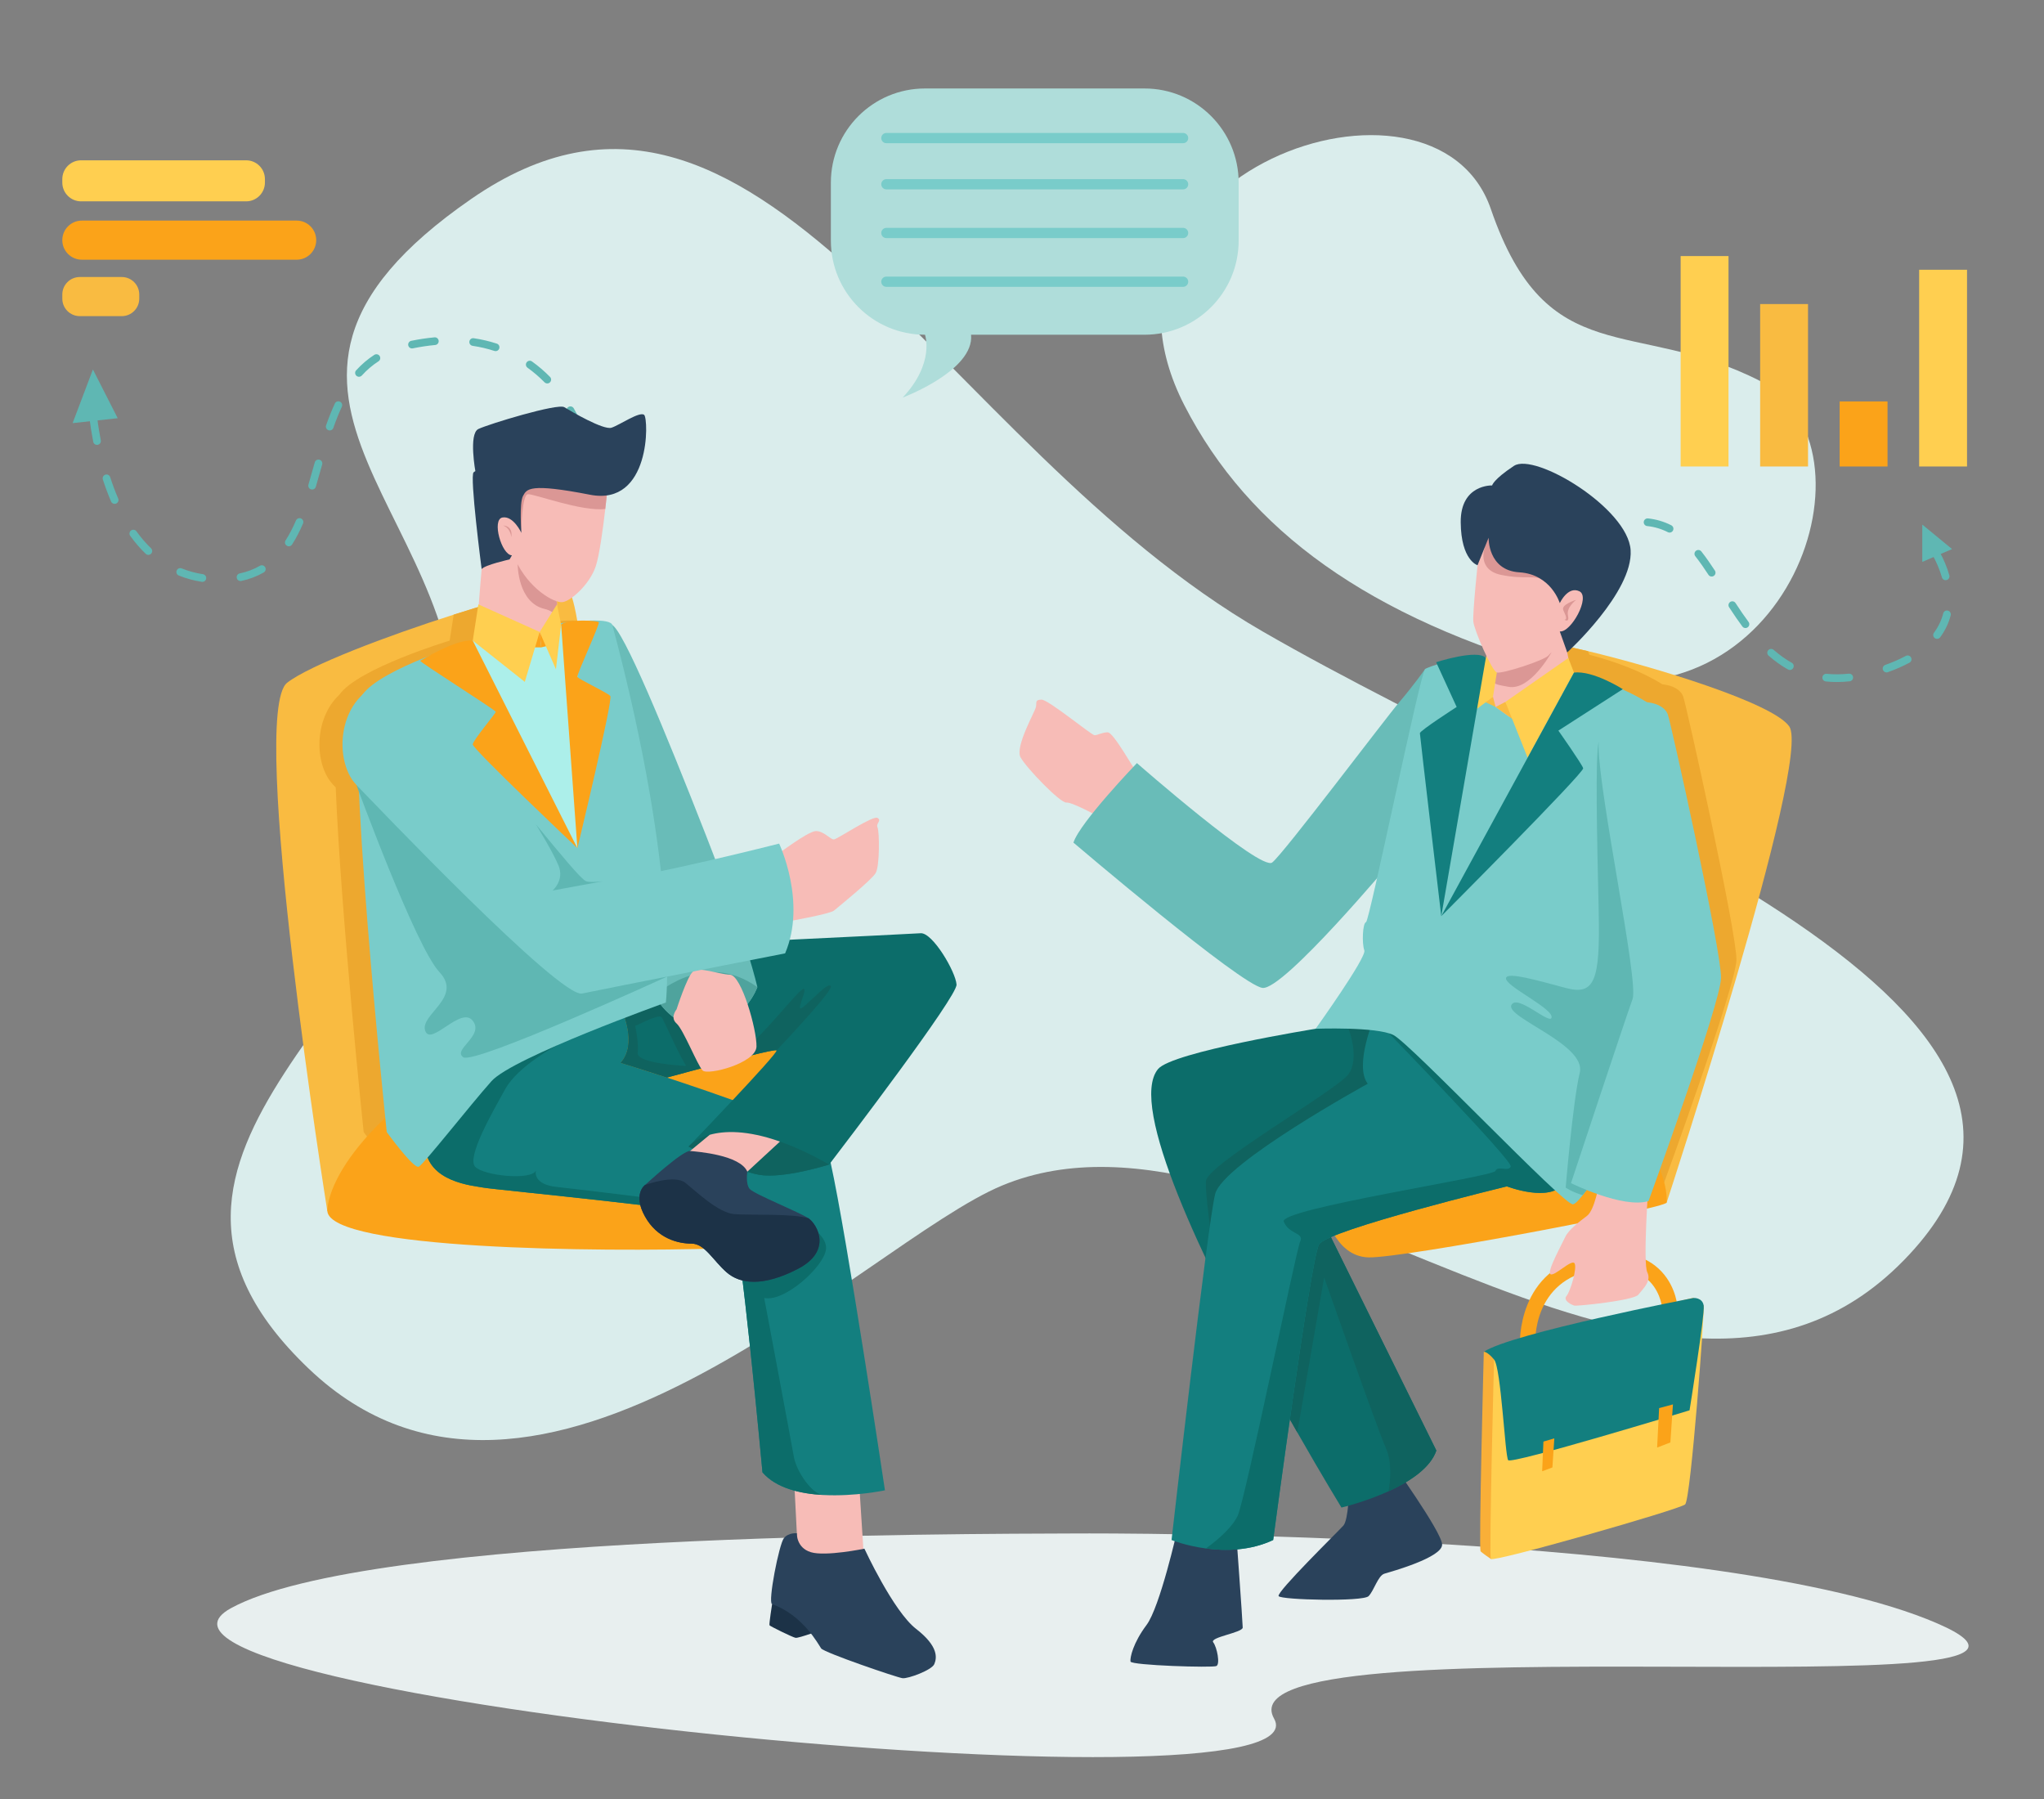 <?xml version="1.0" encoding="UTF-8" standalone="no"?> <svg xmlns="http://www.w3.org/2000/svg" xmlns:xlink="http://www.w3.org/1999/xlink" id="Layer_1" x="0px" y="0px" width="1176.118" height="1035.104" viewBox="0 0 1176.118 1035.104" xml:space="preserve"><rect x="0" y="0" width="1176.118" height="1035.104" fill="#808080" stroke="none"/> <g> <defs> <rect id="SVGID_1_" x="-937.796" y="-301.771" width="2340" height="1560"></rect> </defs> <clipPath id="SVGID_2_"> <use xlink:href="#SVGID_1_" overflow="visible"></use> </clipPath> <g clip-path="url(#SVGID_2_)"> <defs> <rect id="SVGID_3_" x="-937.796" y="-301.771" width="2340" height="1560"></rect> </defs> <clipPath id="SVGID_4_"> <use xlink:href="#SVGID_3_" overflow="visible"></use> </clipPath> </g> <g clip-path="url(#SVGID_2_)"> <defs> <rect id="SVGID_5_" x="-937.796" y="-301.771" width="2340" height="1560"></rect> </defs> <clipPath id="SVGID_6_"> <use xlink:href="#SVGID_5_" overflow="visible"></use> </clipPath> <path clip-path="url(#SVGID_6_)" fill="#E8EFEF" d="M619.899,882.211c-68.602,0.307-408.308-0.229-487.052,43.017 c-90.676,49.796,633.687,122.793,600.256,63.503c-33.433-59.291,503.92-2.038,381.407-54.862 C991.997,881.044,636.829,882.136,619.899,882.211"></path> <path clip-path="url(#SVGID_6_)" fill="#DAEDEC" d="M576.666,682.027c-78.885,32.721-267.802,230.706-399.142,105.269 c-131.34-125.437,66.408-211.03,84.117-350.486s-154.857-208.816,9.64-322.447S539.078,255.048,726.496,363.27 c187.419,108.22,509.128,218.434,368.934,361.813C955.235,868.462,730.834,618.079,576.666,682.027"></path> <path clip-path="url(#SVGID_6_)" fill="#DAEDEC" d="M681.486,233.159c37.13,72.311,106.007,122.086,218.245,153.804 c129.542,36.609,185.368-130.814,113.058-167.765c-72.312-36.952-122.487-4.486-154.952-98.933 C825.371,25.819,613.014,99.806,681.486,233.159"></path> <path clip-path="url(#SVGID_6_)" fill="#FFCF50" d="M46.667,92.226h94.955c5.972,0,10.814,4.842,10.814,10.814v1.983 c0,5.973-4.842,10.814-10.814,10.814H46.667c-5.972,0-10.814-4.842-10.814-10.814v-1.983 C35.854,97.068,40.695,92.226,46.667,92.226"></path> <path clip-path="url(#SVGID_6_)" fill="#5FB7B3" d="M116.155,334.729c-4.638-0.711-9.101-1.931-13.316-3.641 c-1.143-0.464-1.647-1.808-1.138-2.932l0.012-0.026c0.493-1.091,1.756-1.562,2.866-1.114c3.852,1.555,7.932,2.67,12.177,3.327 c1.184,0.183,2.026,1.241,1.887,2.431l-0.004,0.028C118.497,334.025,117.374,334.917,116.155,334.729 M136.222,332.439 l-0.004-0.02c-0.194-1.147,0.535-2.267,1.673-2.51c4.294-0.918,8.154-2.379,11.703-4.429c1-0.578,2.28-0.249,2.91,0.719 l0.011,0.016c0.698,1.072,0.334,2.5-0.775,3.136c-3.887,2.226-8.189,3.857-12.84,4.868 C137.657,334.49,136.434,333.693,136.222,332.439 M83.861,318.635c-3.179-3.051-6.181-6.533-8.959-10.39 c-0.719-0.997-0.454-2.401,0.563-3.094l0.018-0.012c0.993-0.678,2.333-0.42,3.037,0.556c2.601,3.605,5.402,6.855,8.359,9.7 c0.864,0.832,0.94,2.185,0.139,3.079l-0.015,0.016C86.179,319.408,84.75,319.489,83.861,318.635 M164.939,313.893l-0.019-0.013 c-0.963-0.67-1.245-1.984-0.609-2.971c2.13-3.311,4.105-7.088,5.987-11.451c0.478-1.108,1.744-1.645,2.862-1.188l0.021,0.008 c1.134,0.464,1.682,1.774,1.197,2.899c-1.975,4.581-4.057,8.566-6.313,12.08C167.384,314.315,165.972,314.611,164.939,313.893 M63.938,288.563c-1.722-3.994-3.316-8.249-4.756-12.698c-0.377-1.165,0.284-2.419,1.454-2.78l0.022-0.006 c1.154-0.356,2.37,0.291,2.743,1.44c1.392,4.302,2.93,8.412,4.591,12.265c0.478,1.108-0.006,2.387-1.105,2.884l-0.021,0.01 C65.749,290.184,64.423,289.688,63.938,288.563 M178.972,281.532l-0.02-0.006c-1.161-0.349-1.818-1.565-1.476-2.728 c1.025-3.479,2.026-7.043,2.999-10.509l0.644-2.288c0.329-1.172,1.548-1.854,2.72-1.522l0.021,0.006 c1.169,0.331,1.85,1.546,1.521,2.716l-0.644,2.284c-0.977,3.482-1.983,7.062-3.016,10.57 C181.377,281.226,180.141,281.884,178.972,281.532 M53.652,254.167c-0.847-4.356-1.57-8.821-2.161-13.326 c-0.159-1.213,0.712-2.323,1.926-2.47l0.024-0.003c1.2-0.145,2.284,0.707,2.441,1.906c0.578,4.409,1.286,8.779,2.113,13.039 c0.231,1.187-0.528,2.333-1.712,2.576l-0.022,0.005C55.063,256.14,53.885,255.368,53.652,254.167 M331.892,248.844 c-0.885-2.35-2.675-6.641-5.604-11.735c-0.595-1.033-0.256-2.358,0.763-2.977l0.021-0.012c1.059-0.644,2.444-0.281,3.063,0.794 c3.084,5.359,4.958,9.839,5.905,12.366c0.448,1.191-0.207,2.503-1.425,2.873l-0.025,0.009 C333.479,250.499,332.3,249.928,331.892,248.844 M189.029,247.521l-0.022-0.007c-1.156-0.392-1.78-1.657-1.375-2.809 c1.638-4.666,3.3-8.804,5.039-12.547c0.523-1.125,1.861-1.607,2.976-1.059l0.02,0.01c1.069,0.525,1.534,1.806,1.032,2.886 c-1.68,3.613-3.29,7.623-4.882,12.156C191.417,247.293,190.176,247.911,189.029,247.521 M313.31,219.927 c-3.053-3.099-6.323-5.901-9.761-8.363c-0.977-0.699-1.241-2.032-0.572-3.03l0.012-0.019c0.687-1.022,2.088-1.301,3.089-0.585 c3.676,2.627,7.169,5.618,10.424,8.927c0.862,0.877,0.811,2.305-0.09,3.143l-0.017,0.016 C315.515,220.834,314.153,220.784,313.31,219.927 M205.154,216.246l-0.016-0.013c-0.944-0.794-1.071-2.225-0.241-3.138 c3.166-3.486,6.67-6.477,10.456-8.928c1.07-0.692,2.496-0.384,3.137,0.718c0.59,1.011,0.308,2.328-0.677,2.962 c-3.494,2.246-6.655,4.938-9.585,8.162C207.422,216.896,206.072,217.018,205.154,216.246 M284.458,201.891 c-4-1.31-8.187-2.291-12.495-2.928c-1.189-0.175-2.034-1.246-1.893-2.44l0.004-0.022c0.146-1.221,1.269-2.104,2.484-1.925 c4.596,0.676,9.064,1.724,13.335,3.127c1.169,0.383,1.773,1.678,1.354,2.836l-0.008,0.021 C286.833,201.689,285.6,202.265,284.458,201.891 M234.923,198.748l-0.005-0.022c-0.267-1.197,0.497-2.395,1.697-2.642 c4.567-0.937,9.065-1.609,13.423-2.006c1.223-0.112,2.291,0.821,2.377,2.046l0.002,0.022c0.084,1.202-0.81,2.233-2.009,2.343 c-4.177,0.382-8.492,1.028-12.882,1.928C236.346,200.66,235.185,199.926,234.923,198.748"></path> <polygon clip-path="url(#SVGID_6_)" fill="#5FB7B3" points="41.781,243.427 67.729,240.598 53.464,212.561 "></polygon> <path clip-path="url(#SVGID_6_)" fill="#FBA319" d="M47.106,126.906h123.592c6.215,0,11.253,5.038,11.253,11.252v0.001 c0,6.214-5.038,11.252-11.253,11.252H47.106c-6.215,0-11.252-5.038-11.252-11.252v-0.001 C35.854,131.944,40.891,126.906,47.106,126.906"></path> <path clip-path="url(#SVGID_6_)" fill="#F9BB41" d="M45.91,159.372h24.158c5.554,0,10.057,4.503,10.057,10.057v2.391 c0,5.554-4.503,10.057-10.057,10.057H45.91c-5.554,0-10.057-4.503-10.057-10.057v-2.391 C35.853,163.875,40.356,159.372,45.91,159.372"></path> <path clip-path="url(#SVGID_6_)" fill="#AFDDDA" d="M658.572,50.906h-126.34c-29.907,0-54.15,24.244-54.15,54.15v33.37 c0,29.906,24.243,54.15,54.15,54.15c0,0,5.862,16.233-12.83,36.156c0,0,41.319-15.495,39.353-36.156h99.817 c29.907,0,54.149-24.244,54.149-54.15v-33.37C712.721,75.15,688.479,50.906,658.572,50.906"></path> <path clip-path="url(#SVGID_6_)" fill="#79CCCA" d="M680.749,82.388H510.028c-1.631,0-2.951-1.321-2.951-2.951 c0-1.631,1.32-2.952,2.951-2.952h170.721c1.63,0,2.951,1.321,2.951,2.952C683.7,81.067,682.378,82.388,680.749,82.388"></path> <path clip-path="url(#SVGID_6_)" fill="#79CCCA" d="M680.749,108.952H510.028c-1.631,0-2.951-1.322-2.951-2.952 c0-1.63,1.32-2.951,2.951-2.951h170.721c1.63,0,2.951,1.321,2.951,2.951C683.7,107.63,682.378,108.952,680.749,108.952"></path> <path clip-path="url(#SVGID_6_)" fill="#79CCCA" d="M680.749,136.99H510.028c-1.631,0-2.951-1.321-2.951-2.951 c0-1.631,1.32-2.952,2.951-2.952h170.721c1.63,0,2.951,1.321,2.951,2.952C683.7,135.669,682.378,136.99,680.749,136.99"></path> <path clip-path="url(#SVGID_6_)" fill="#79CCCA" d="M680.749,165.029H510.028c-1.631,0-2.951-1.321-2.951-2.952 c0-1.63,1.32-2.951,2.951-2.951h170.721c1.63,0,2.951,1.321,2.951,2.951C683.7,163.708,682.378,165.029,680.749,165.029"></path> <rect x="967.041" y="147.319" clip-path="url(#SVGID_6_)" fill="#FFCF50" width="27.547" height="121.056"></rect> <rect x="1012.789" y="174.924" clip-path="url(#SVGID_6_)" fill="#F9BB41" width="27.547" height="93.451"></rect> <rect x="1058.536" y="230.944" clip-path="url(#SVGID_6_)" fill="#FBA319" width="27.547" height="37.431"></rect> <rect x="1104.284" y="155.19" clip-path="url(#SVGID_6_)" fill="#FFCF50" width="27.547" height="113.185"></rect> <path clip-path="url(#SVGID_6_)" fill="#5FB7B3" d="M1056.93,392.371c-2.132,0-4.247-0.107-6.315-0.318 c-1.262-0.129-2.174-1.263-1.995-2.518v-0.006c0.171-1.19,1.257-2.002,2.453-1.88c4.057,0.413,8.313,0.387,12.715-0.077 c1.2-0.126,2.291,0.696,2.454,1.89l0.001,0.008c0.168,1.224-0.699,2.368-1.928,2.499 C1061.803,392.236,1059.329,392.371,1056.93,392.371 M1083.424,385.326l-0.002-0.003c-0.387-1.148,0.233-2.381,1.373-2.789 c4.319-1.547,8.272-3.28,11.798-5.172c1.063-0.571,2.382-0.221,2.985,0.823l0.002,0.004c0.621,1.069,0.255,2.456-0.834,3.041 c-3.743,2.014-7.929,3.851-12.491,5.483C1085.096,387.128,1083.816,386.494,1083.424,385.326 M1028.776,385.14 c-3.847-2.157-7.524-4.78-11.15-7.954c-0.929-0.813-0.982-2.245-0.144-3.151l0.003-0.003c0.82-0.887,2.19-0.935,3.1-0.14 c3.398,2.969,6.835,5.416,10.419,7.42c1.024,0.573,1.391,1.869,0.857,2.915l-0.002,0.004 C1031.283,385.362,1029.883,385.761,1028.776,385.14 M1113.174,367.031L1113.174,367.031c-0.887-0.736-1.076-2.044-0.392-2.972 c2.542-3.442,4.343-7.202,5.374-11.218c0.285-1.112,1.409-1.791,2.537-1.577h0.001c1.265,0.241,2.052,1.508,1.73,2.755 c-1.168,4.516-3.189,8.739-6.031,12.601C1115.633,367.655,1114.163,367.852,1113.174,367.031 M1002.557,360.426 c-2.374-3.2-4.808-6.729-7.625-11.056c-0.671-1.029-0.381-2.41,0.652-3.074l0.004-0.002c1.021-0.657,2.384-0.367,3.047,0.651 c2.771,4.254,5.157,7.716,7.479,10.846c0.72,0.97,0.525,2.335-0.435,3.068l-0.003,0.003 C1004.695,361.611,1003.292,361.417,1002.557,360.426 M1117.399,332.204c-1.396-4.891-3.355-9.074-4.857-11.877 c-0.562-1.049-0.19-2.345,0.838-2.945l0.008-0.004c1.075-0.628,2.464-0.252,3.053,0.844c1.754,3.261,3.755,7.637,5.206,12.729 c0.347,1.215-0.38,2.48-1.608,2.776l-0.004,0.001C1118.89,334.004,1117.722,333.335,1117.399,332.204 M983.047,330.691 c-2.188-3.345-4.809-7.198-7.581-10.721c-0.737-0.936-0.579-2.293,0.339-3.054l0.003-0.003c0.963-0.797,2.389-0.634,3.161,0.349 c2.863,3.64,5.547,7.584,7.779,11.001c0.672,1.028,0.376,2.399-0.656,3.065l-0.004,0.002 C985.068,331.988,983.711,331.707,983.047,330.691 M912.997,311.703l-0.006-0.008c-0.813-1-0.604-2.472,0.453-3.209 c2.305-1.61,6.562-4.302,12.086-6.556c1.168-0.477,2.506,0.103,2.937,1.289l0.002,0.005c0.401,1.11-0.14,2.347-1.232,2.793 c-5.151,2.102-9.163,4.647-11.272,6.116C915.017,312.792,913.723,312.598,912.997,311.703 M959.722,306.181 c-3.779-1.921-7.794-3.105-11.978-3.535c-1.146-0.117-1.987-1.135-1.937-2.286v-0.004c0.056-1.29,1.199-2.239,2.483-2.104 c4.662,0.489,9.137,1.808,13.351,3.938c1.151,0.582,1.6,1.997,0.95,3.112l-0.002,0.003 C962.01,306.302,960.75,306.704,959.722,306.181"></path> <polygon clip-path="url(#SVGID_6_)" fill="#5FB7B3" points="1106.083,323.264 1123.208,315.885 1106.083,301.784 "></polygon> <path clip-path="url(#SVGID_6_)" fill="#F9BB41" d="M346.746,598.83L188.34,696.789c0,0-45.747-286.292-23.11-304.001 c12.691-9.931,56.846-26.754,95.834-39.18c15.982-5.106,31.108-9.474,42.825-12.337c10.611-2.568,18.419-3.911,21.575-3.424 c2.465,0.369,4.678,7.526,6.686,19.244c8.589,50.44,13.016,185.411,14.24,228.399C346.627,593.932,346.746,598.83,346.746,598.83"></path> <path clip-path="url(#SVGID_6_)" fill="#EDA82F" d="M346.392,585.49c-27.006,10.359-68.695,27.359-76.886,36.524 c-12.293,13.768-38.856,47.71-41.808,49.186c-2.952,1.476-18.447-19.922-18.447-19.922s-13.031-124.139-16.086-198.294 c-0.561-0.561-1.018-1.048-1.372-1.417c-10.906-11.275-11.466-37.897,3.424-51.828c0.014-0.029,0.029-0.044,0.044-0.074 c10.817-15.244,63.484-31.108,63.484-31.108l2.318-14.949c15.982-5.106,31.108-9.474,42.825-12.337l3.321,5.179v8.279 l-0.148,0.472l-1.165,3.808c10.345-1.461,20.025-2.347,26.253-1.918C340.74,407.531,345.167,542.502,346.392,585.49"></path> <path clip-path="url(#SVGID_6_)" fill="#FBA319" d="M188.346,696.784c0,0-1.973-36.175,78.213-88.544 c80.187-52.368,209.063-52.143,219.393-30.99s-4.918,138.922-72.061,141C344.531,720.396,190.313,718.921,188.346,696.784"></path> <path clip-path="url(#SVGID_6_)" fill="#1C3247" d="M444.262,922.879c0,0-1.845,11.622-1.477,12.175 c0.37,0.554,13.098,6.825,14.942,7.194s16.049-4.98,16.049-4.98S449.427,920.85,444.262,922.879"></path> <polygon clip-path="url(#SVGID_6_)" fill="#F7BCB7" points="456.806,848.724 459.388,899.452 497.388,900.743 493.883,845.957 "></polygon> <path clip-path="url(#SVGID_6_)" fill="#137F7F" d="M509.195,857.394c0,0-17.267,3.675-35.433,2.7 c-13.37-0.723-27.214-3.955-35.034-13.03c0,0-12.927-140.623-17.34-145.359c-4.412-4.737-137.612-17.34-143.146-18.447 c-5.534-1.106-32.835-2.951-33.573-24.35c-0.473-13.621,34.856-44.537,67.19-63.663c7.318-4.323,14.477-8.043,21.044-10.832 c9.12-3.866,17.089-5.902,22.667-5.194c0.517,0.044,1.019,0.133,1.505,0.251c0,0,2.347,4.708,3.675,10.847 c0.133,0.561,0.251,1.137,0.354,1.727c1.121,6.404,0.915,13.976-4.029,19.392c0,0,11.187,3.423,26.667,8.5 c3.084,1.018,6.346,2.096,9.725,3.217c8.898,2.981,18.609,6.316,28.143,9.74c25.929,9.341,50.439,19.376,53.273,24.91 c0.738,1.447,1.786,5.327,3.055,11.068C487.398,711.664,509.195,857.394,509.195,857.394"></path> <path clip-path="url(#SVGID_6_)" fill="#0C6D6A" d="M439.717,746.714c0,0,15.613,83.01,17.089,91.495s10.699,21.708,16.971,21.87 l-0.015,0.015c-13.37-0.723-27.213-3.955-35.034-13.03c0,0-12.927-140.622-17.34-145.359 c-4.412-4.737-137.612-17.34-143.146-18.447c-5.534-1.105-32.836-2.951-33.573-24.35c-0.474-13.621,34.856-44.537,67.19-63.663 c3.025,1.698,5.932,3.733,8.662,6.154c0,0-22.357,11.762-29.736,25.044c-7.379,13.28-22.506,39.504-17.34,44.833 c5.136,5.312,32.673,7.894,34.901,2.109c-0.206,0.885-1.461,8.116,12.175,9.503c14.536,1.477,136.048,16.573,136.048,16.573 s20.158,9.474,18.683,19.509S451.287,749.311,439.717,746.714"></path> <path clip-path="url(#SVGID_6_)" fill="#0C6D6A" d="M550.397,566.423c0.457,6.907-64.283,91.762-72.459,102.446 c-0.546,0.723-0.841,1.106-0.841,1.106s-26.313,8.367-40.332,5.902c-14.02-2.464-40.582-16.232-40.582-16.232 s0.028-0.029,0.073-0.089l0.251-0.251c0.074-0.073,0.147-0.162,0.251-0.251c0.089-0.118,0.192-0.206,0.311-0.324 c3.084-3.217,13.827-14.418,24.541-25.84c12.824-13.636,25.604-27.597,25.235-28.585c-0.192-0.517-6.818,0.915-16.484,3.32 c-2.347,0.575-4.856,1.225-7.512,1.903h-0.016c-7.954,2.037-17.073,4.457-26.09,6.892c-0.177,0.045-0.354,0.089-0.532,0.147 c-4.234,1.122-8.426,2.258-12.469,3.365c-15.48-5.077-26.667-8.5-26.667-8.5c4.944-5.416,5.15-12.988,4.029-19.392 c-0.104-0.59-0.222-1.166-0.354-1.727c-1.328-6.139-3.675-10.847-3.675-10.847c-0.487-0.118-0.989-0.207-1.505-0.251 c-5.578-0.708-13.547,1.328-22.667,5.194l-3.867-9.355l38.886-30.268c0,0,154.923-7.379,161.814-7.881 C536.614,536.422,549.895,559.045,550.397,566.423"></path> <path clip-path="url(#SVGID_6_)" fill="#0F635F" d="M446.845,604.306c-0.192-0.517-6.818,0.915-16.484,3.32 c-2.347,0.575-4.855,1.225-7.512,1.903c0.045-2.361,1.092-5.254,5.298-6.699c7.881-2.701,31.979-34.68,34.326-33.942 c2.36,0.738-6.036,15.244,0,10.197c6.05-5.062,14.373-14.373,15.613-11.673C479.311,570.112,446.845,604.306,446.845,604.306"></path> <path clip-path="url(#SVGID_6_)" fill="#0F635F" d="M430.435,604.866c-3.336-6.833-33.47-45.615-33.47-45.615l-38.842,11.112 l-2.553,8.854c0.517,0.044,1.019,0.134,1.505,0.251c0,0,2.347,4.703,3.683,10.841c-0.002,0.002-0.005,0.004-0.008,0.006 c0.133,0.561,0.251,1.137,0.354,1.727c1.121,6.404,0.915,13.976-4.029,19.393c0,0,11.187,3.422,26.667,8.5 c4.016-1.101,8.786-2.397,13.001-3.514c12.027-3.246,24.246-6.464,33.617-8.795C430.803,606.651,430.848,605.722,430.435,604.866 M366.905,605.663c0.598-4.563-0.608-11.56-1.422-15.489l2.779-1.187c0,0,10.699-5.52,12.352-3.866 c1.184,1.17,8.066,17.835,14.157,28.152C387.125,612.823,366.205,611.095,366.905,605.663"></path> <path clip-path="url(#SVGID_6_)" fill="#0F635F" d="M477.097,669.976c0,0-26.312,8.367-40.332,5.902 c-2.051-0.368-4.368-0.959-6.832-1.727c-11.289-3.512-25.634-10.446-31.301-13.267c-1.549-0.768-2.449-1.239-2.449-1.239 s0.029-0.029,0.073-0.089c0.06-0.073,0.147-0.162,0.251-0.251c0.073-0.073,0.147-0.162,0.251-0.251 c0.089-0.118,0.192-0.206,0.311-0.324c1.52-1.402,5.076-4.132,11.303-5.873c8.279-2.317,21.281-2.863,40.421,3.896 C457.042,659.646,466.443,663.91,477.097,669.976"></path> <path clip-path="url(#SVGID_6_)" fill="#F7BCB7" d="M448.792,656.753l-18.859,17.398l-6.952,6.405l-30-15.009l5.651-4.663 l9.74-8.027C416.651,650.54,429.653,649.994,448.792,656.753"></path> <path clip-path="url(#SVGID_6_)" fill="#69BCB8" d="M435.777,567.899c0,0-6.642,19.437-27.552,22.638 c-20.896,3.188-31.478-17.709-31.478-17.709l-24.837-213.494c6.538,2.493,30.371,60.135,54.352,121.378 C430.243,541.956,435.777,567.899,435.777,567.899"></path> <path clip-path="url(#SVGID_6_)" fill="#4FA39D" d="M435.777,567.899c0,0-6.642,19.437-27.552,22.638 c-20.896,3.188-31.478-17.709-31.478-17.709S404.787,545.896,435.777,567.899"></path> <path clip-path="url(#SVGID_6_)" fill="#79CCCA" d="M272.024,368.557c8.801-3.32,78.09-17.425,80.374-8.854 c39.106,146.712,30.744,217.056,30.744,217.056s-88.052,31.481-100.35,45.257c-12.298,13.772-38.861,47.714-41.813,49.189 c-2.951,1.477-18.446-19.924-18.446-19.924s-24.813-236.364-13.991-251.613C219.365,384.419,272.024,368.557,272.024,368.557"></path> <polygon clip-path="url(#SVGID_6_)" fill="#ACEFEA" points="272.024,368.557 310.524,363.577 322.883,359.334 332.23,377.411 332.23,487.969 268.65,377.042 "></polygon> <path clip-path="url(#SVGID_6_)" fill="#F7BCB7" d="M320.493,346.451v8.279l-0.147,0.472l-4.28,13.901l-17.708,1.299 c0,0-22.697-17.148-23.066-17.886c-0.368-0.737,2.583-33.396,2.583-33.396l20.837-6.64l7.335,11.436L320.493,346.451z"></path> <polygon clip-path="url(#SVGID_6_)" fill="#FBA319" points="310.524,363.577 311.447,372.431 316.058,371.325 "></polygon> <polygon clip-path="url(#SVGID_6_)" fill="#FBA319" points="310.524,363.577 311.447,372.431 304.068,372.431 "></polygon> <polygon clip-path="url(#SVGID_6_)" fill="#FFCF50" points="275.259,347.712 310.524,363.576 301.977,392.292 272.024,368.558 "></polygon> <path clip-path="url(#SVGID_6_)" fill="#DB9795" d="M320.493,346.451v8.279l-0.147,0.472c-0.944-2.14-3.069-3.94-7.055-4.899 c-15.348-3.66-15.421-25.206-15.421-25.619c0,0,3.453-0.325,8.176-0.768L320.493,346.451z"></path> <polygon clip-path="url(#SVGID_6_)" fill="#FFCF50" points="310.524,363.577 320.485,347.713 322.883,359.333 319.888,385.072 "></polygon> <path clip-path="url(#SVGID_6_)" fill="#FBA319" d="M272.024,368.557l60.206,119.412c0,0-60.397-57.185-60.206-59.706 s13.229-17.77,13.229-18.754s-44.356-28.908-43.475-29.374C242.66,379.668,262.732,367.45,272.024,368.557"></path> <path clip-path="url(#SVGID_6_)" fill="#FBA319" d="M322.883,359.334l9.347,128.635c0,0,20.66-85.593,18.938-87.561 c-1.723-1.967-18.447-9.715-18.938-11.006c-0.493-1.291,13.073-30.401,12.316-31.464S326.327,356.136,322.883,359.334"></path> <path clip-path="url(#SVGID_6_)" fill="#F7BCB7" d="M389.292,580.693c0,0-3.936,4.674,0,8.117 c3.935,3.443,12.052,24.104,15.003,27.055s30.744-4.182,30.99-13.773s-8.608-41.074-15.249-41.32s-17.955-4.919-21.398-1.723 C395.194,562.247,389.292,580.693,389.292,580.693"></path> <path clip-path="url(#SVGID_6_)" fill="#5FB7B3" d="M205.071,451.567c0,0,34.057,93.13,47.771,107.685 c13.717,14.555-11.38,24.394-8.178,33.739c3.202,9.347,20.526-14.46,27.359-5.754s-11.859,16.576-5.465,21.003 c6.396,4.428,117.334-46.41,117.334-46.41l-64.699-13.603L205.071,451.567z"></path> <path clip-path="url(#SVGID_6_)" fill="#F7BCB7" d="M446.845,491.965c0,0,17.893-13.65,22.505-13.834 c4.611-0.185,8.485,4.98,10.515,4.796c2.028-0.185,22.505-14.02,25.087-12.359c2.582,1.66-1.106,2.951,0,5.533 c1.106,2.583,1.291,22.136-1.106,26.194c-2.398,4.059-21.583,19.554-23.98,21.583c-2.398,2.029-28.777,6.641-28.777,6.641 L446.845,491.965z"></path> <path clip-path="url(#SVGID_6_)" fill="#79CCCA" d="M451.759,548.479c0,0-104.039,20.409-116.819,23.109 c-12.795,2.716-119.003-108.776-129.865-120.021c-14.27-14.757-10.861-55.871,21.811-60.283 c11.998-1.623,52.832,48.168,81.461,82.966c0,0,0.015,0.014,0.029,0.044c14.374,17.458,25.678,31.138,28.703,32.614 c1.357,0.664,4.796,0.649,9.666,0.134v-0.016c27.685-2.893,101.575-21.693,101.575-21.693S464.302,518.964,451.759,548.479"></path> <path clip-path="url(#SVGID_6_)" fill="#2A425B" d="M459.137,729.993c-19.922,10.33-33.203,8.854-41.069,1.963 c-7.866-6.892-12.544-16.484-20.173-16.484c-7.615,0-19.672-2.833-26.8-15.672c-7.144-12.854,0-18.019,0-18.019 s0.015,0,0.029-0.016c0.856-0.796,21.782-20.01,25.959-19.597c4.265,0.428,28.644,2.214,32.938,11.895c0,0-1.136,6.98,1.328,9.932 c2.465,2.951,29.028,13.532,33.942,16.971S479.06,719.663,459.137,729.993"></path> <path clip-path="url(#SVGID_6_)" fill="#1C3247" d="M459.137,729.993c-19.922,10.33-33.203,8.854-41.069,1.963 c-7.866-6.892-12.544-16.484-20.173-16.484c-7.615,0-19.672-2.833-26.8-15.672c-7.144-12.854,0-18.019,0-18.019 s0.015,0,0.029-0.016c0.724-0.265,17.09-6.256,23.332-1.209c6.39,5.165,18.934,17.207,28.038,17.944 c9.105,0.738,34.193-0.487,42.797,2.465C470.206,704.404,479.06,719.663,459.137,729.993"></path> <path clip-path="url(#SVGID_6_)" fill="#2A425B" d="M458.505,882.101c0,0-0.408,8.313,8.077,10.896 c8.484,2.583,30.806-2.029,30.806-2.029s16.603,35.971,29.699,46.116c13.098,10.146,11.99,16.786,10.515,20.291 s-15.126,8.485-18.262,8.117c-3.136-0.369-45.194-14.758-46.855-17.155c-1.659-2.398-10.476-19.119-28.223-25.457 c-2.582-0.922,4.059-34.68,6.825-38C453.855,881.559,458.505,882.101,458.505,882.101"></path> <path clip-path="url(#SVGID_6_)" fill="#F7BCB7" d="M349.815,278.538c0,0-0.59,6.228-1.534,14.285 c-1.343,11.496-3.409,26.755-5.476,32.938c-3.512,10.522-14.388,20.114-19.184,20.661c-4.797,0.546-19.554-7.748-27.124-24.542 l-14.197-0.177l0.915-41.144l13.237-12.912l9.519-9.282l0.117-0.119c0,0,1.771,0.178,4.591,0.591h0.029 C321.792,260.475,349.078,265.772,349.815,278.538"></path> <path clip-path="url(#SVGID_6_)" fill="#DB9795" d="M349.815,278.538c0,0-0.59,6.228-1.534,14.285 c-13.725,1.623-41.144-8.869-44.582-8.5c-3.438,0.369-3.748,21.368-3.748,21.368c-2.066-3.069-3.069-24.792-3.498-38.044 c-0.177-5.991-0.251-10.256-0.251-10.256s3.911,0.383,9.77,0.974c1.461,0.147,3.04,0.31,4.708,0.472h0.029 C321.792,260.475,349.078,265.772,349.815,278.538"></path> <path clip-path="url(#SVGID_6_)" fill="#2A425B" d="M300.009,306.576c0,0-4.57-9.973-10.884-8.854 c-6.313,1.118-0.553,21.583,5.442,21.767l-1.372,2.355c0,0-14.208,3.148-16.056,5.561c0,0-7.015-53.848-4.616-55.693 c2.398-1.844,1.106,0,1.106,0s-4.122-22.136,1.629-24.903c5.75-2.767,45.595-14.941,49.469-12.544 c3.874,2.398,22.505,13.282,27.116,11.806c4.612-1.475,16.233-9.592,18.814-7.378c2.584,2.213,3.875,52.757-31.174,45.932 c-35.048-6.825-36.34-3.32-38.553,0.738C298.718,289.421,300.009,306.576,300.009,306.576"></path> <path clip-path="url(#SVGID_6_)" fill="#DB9795" d="M289.433,302.347c0,0,5.78-0.197,4.796,6.689 C294.229,309.036,293.738,303.651,289.433,302.347"></path> <path clip-path="url(#SVGID_6_)" fill="#5FB7B3" d="M321.408,498.053c-3.335-8.102-12.47-22.844-13.031-23.759 c14.374,17.457,25.677,31.138,28.703,32.612c1.357,0.666,4.796,0.65,9.666,0.134l-28.776,5.284 C317.969,512.324,324.846,506.42,321.408,498.053"></path> <path clip-path="url(#SVGID_6_)" fill="#F9BB41" d="M958.998,691.831L940.89,680.32l-49.098-31.227 c0,0-7.821-260.866-3.954-278.028c0.103-0.487,0.221-0.782,0.354-0.856c0.989-0.605,7.305,0.339,16.779,2.405 c2.686,0.576,5.622,1.24,8.766,2.008c38.089,9.061,106.105,29.647,115.771,43.253 C1042.79,436.559,958.998,691.831,958.998,691.831"></path> <path clip-path="url(#SVGID_6_)" fill="#EDA82F" d="M999.137,552.286c-0.368,15.126-41.719,128.389-41.719,128.389 c-4.53,1.357-10.463,0.915-16.528-0.354l-49.098-31.227c0,0-7.821-260.866-3.954-278.027c4.692,0.752,9.843,1.697,15.244,2.863 l1.889-1.314c2.686,0.576,5.622,1.24,8.766,2.007l0.782,2.007l-0.015,0.045c14.418,3.807,29.572,9.252,42.044,17.015 c5.755,0.56,10.521,3.04,11.968,7.024C970.346,405.745,999.506,537.159,999.137,552.286"></path> <path clip-path="url(#SVGID_6_)" fill="#FBA319" d="M761.914,695.801c0,0,5.43,27.147,25.589,27.593 c20.159,0.446,171.135-28.182,171.5-31.561s-0.153-36.123-40.023-50.88C847.96,614.667,761.914,695.801,761.914,695.801"></path> <path clip-path="url(#SVGID_6_)" fill="#FBA319" d="M874.57,774.043c-0.028-0.447-2.276-44.889,41.761-52.354 c15.009-2.544,27.07-0.403,35.869,6.359c11.45,8.803,12.803,22.15,12.854,22.715l-8.815,0.813 c-0.009-0.079-1.133-10.19-9.527-16.578c-6.759-5.143-16.477-6.688-28.899-4.579c-36.108,6.121-34.491,41.578-34.403,43.086 L874.57,774.043z"></path> <path clip-path="url(#SVGID_6_)" fill="#F9AF38" d="M853.778,777.704c0,0,119.903-31.672,120.642-30.962 c0.137,0.131,5.902,4.427,5.902,4.427s-13.897,107.509-16.603,109.914c-2.42,2.152-105.883,35.786-105.883,35.786 s-5.604-3.828-5.903-4.427C850.827,890.229,853.778,777.704,853.778,777.704"></path> <path clip-path="url(#SVGID_6_)" fill="#2A425B" d="M776.302,856.655c0,0-0.369,17.709-3.32,21.029 c-2.952,3.32-38.739,38.369-37.263,40.583c1.476,2.214,48.595,3.32,51.783,0c3.188-3.32,5.401-11.806,9.091-12.913 c3.688-1.106,33.573-9.341,33.204-16.845c-0.369-7.505-29.884-48.456-29.884-48.456L776.302,856.655z"></path> <path clip-path="url(#SVGID_6_)" fill="#2A425B" d="M677.428,880.208c0,0-9.962,44.331-17.709,54.661 c-7.748,10.33-9.593,18.815-9.225,21.029c0.37,2.214,47.225,3.689,49.438,2.583c2.213-1.107,0.369-10.699-1.845-13.65 c-2.214-2.952,16.971-5.534,16.971-8.486c0-2.951-4.059-58.66-4.059-58.66L677.428,880.208z"></path> <path clip-path="url(#SVGID_6_)" fill="#0C6D6A" d="M754.284,688.437l72.193,146.083c-3.453,10.183-15.599,18.004-27.566,23.449 c-13.636,6.213-27.036,9.342-27.036,9.342s-10.699-17.443-25.412-43.239c-5.15-9.017-10.802-19.081-16.646-29.766v-0.015 c-36.524-66.762-81.019-158.242-63.457-179.286c8.234-9.873,90.64-23.14,90.64-23.14s58.778-22.608,63.013-23.494 c4.236-0.885,13.844,38.517,13.844,38.517l-85.594,69.36L754.284,688.437z"></path> <path clip-path="url(#SVGID_6_)" fill="#0F635F" d="M826.477,834.52c-3.453,10.183-15.6,18.004-27.566,23.449 c0,0,3.217-14.596-1.58-25.176c-4.796-10.566-35.417-97.886-35.417-97.886l-15.451,89.164 c-5.15-9.017-10.802-19.081-16.646-29.766v-0.015c-1.786-37.587-3.321-95.539-3.321-95.539l27.788-10.315L826.477,834.52z"></path> <path clip-path="url(#SVGID_6_)" fill="#0F635F" d="M775.943,591.823c0,0,6.649,16.909,0,26.133 c-6.65,9.224-81.487,51.994-82.069,61.6c-0.581,9.604,6.428,55.352,6.428,55.352l124.33-99.195l11.807-60.184L775.943,591.823z"></path> <path clip-path="url(#SVGID_6_)" fill="#137F7F" d="M899.895,680.675c-7.866,11.511-32.836,1.845-32.836,1.845 s-103.301,25.087-108.098,33.396c-4.795,8.323-26.386,170.078-26.386,170.078c-13.282,6.228-27.581,6.36-38.723,4.855h-0.015 c-11.586-1.55-19.73-4.855-19.73-4.855s20.66-181.338,25.087-199.047C703.623,669.236,787,623.49,787,623.49 c-8.116-10.699,4.059-38.738,4.059-38.738l18.078-1.845l57.081,20.853l0.473,0.177 C866.691,603.937,907.76,669.164,899.895,680.675"></path> <path clip-path="url(#SVGID_6_)" fill="#0C6D6A" d="M899.895,680.675c-7.866,11.511-32.836,1.845-32.836,1.845 s-103.301,25.087-108.098,33.396c-4.795,8.323-26.386,170.078-26.386,170.078c-13.282,6.228-27.581,6.36-38.723,4.855 c0.604-0.429,13.931-9.681,18.255-18.698c4.427-9.223,33.572-152.738,36.022-157.903c2.449-5.165-6.508-4.058-9.46-11.437 c-2.951-7.379,120.642-25.824,121.808-29.146c1.181-3.32,7.688,0.737,8.795-2.583c1.107-3.32-70.024-76.59-70.024-76.59 l66.97,9.268l0.473,0.177C866.691,603.937,907.76,669.164,899.895,680.675"></path> <path clip-path="url(#SVGID_6_)" fill="#F7BCB7" d="M654.185,444.373c-1.845-1.845-13.466-23.059-16.786-23.059 s-5.719,1.661-7.564,1.661c-1.844,0-26.746-20.661-30.62-20.476s-2.583,1.476-3.136,4.243 c-0.554,2.767-12.175,22.874-8.854,28.961c3.319,6.087,22.874,26.378,26.378,26.01c3.505-0.369,21.029,9.408,21.029,9.408 L654.185,444.373z"></path> <path clip-path="url(#SVGID_6_)" fill="#69BCB8" d="M654.185,439.023c0,0-32.835,34.126-36.524,45.748 c0,0,96.66,82.315,108.835,83.585c12.175,1.271,74.525-73.255,74.525-73.255l18.991-110.191c0,0-6.325,9.024-14.811,18.985 s-66.531,87.147-73.172,92.313C725.389,501.373,654.185,439.023,654.185,439.023"></path> <path clip-path="url(#SVGID_6_)" fill="#79CCCA" d="M948.358,503.911c-4.855,66.865-11.821,143.678-11.821,143.678 s-16.336,28.068-25.825,39.992c-2.494,3.144-4.516,5.165-5.651,5.269c-5.416,0.486-93.459-92.484-103.302-97.398 S757,591.865,757,591.865s29.515-41.173,28.039-45.113s-0.989-15.746,0.974-16.233c1.978-0.486,31.035-142.792,34.001-145.61 c0.959-0.915,21.618-8.648,34.945-6.36c0,0,61.907,3.659,96.837,28.186C954.453,408.594,952.002,453.427,948.358,503.911"></path> <polygon clip-path="url(#SVGID_6_)" fill="#F7BCB7" points="902.846,380.732 898.669,400.035 868.284,412.253 860.582,406.734 855.135,400.168 858.751,392.331 861.275,386.886 886.48,371.273 899.408,363.274 "></polygon> <polygon clip-path="url(#SVGID_6_)" fill="#F9BB41" points="859.066,400.9 860.582,406.729 851.933,402.623 "></polygon> <path clip-path="url(#SVGID_6_)" fill="#DB9795" d="M892.708,375.331c0,0-12.182,22.195-24.727,19.79 c-4.323-0.827-6.824-0.989-9.229-2.79l2.522-5.445l25.205-15.613L892.708,375.331z"></path> <polygon clip-path="url(#SVGID_6_)" fill="#F9BB41" points="860.582,406.729 866.199,403.814 872.62,415.375 "></polygon> <polygon clip-path="url(#SVGID_6_)" fill="#FFCF50" points="861.28,386.881 859.066,400.901 842.587,413.198 854.953,378.555 859.066,367.943 "></polygon> <polygon clip-path="url(#SVGID_6_)" fill="#FFCF50" points="866.199,403.814 878.989,435.918 905.671,386.962 902.417,378.555 "></polygon> <path clip-path="url(#SVGID_6_)" fill="#137F7F" d="M854.953,378.555l-25.647,148.521c0,0-12.298-103.793-12.298-105.27 s21.152-15.078,21.152-15.078l-11.806-25.751C826.354,380.978,850.315,373.222,854.953,378.555"></path> <path clip-path="url(#SVGID_6_)" fill="#137F7F" d="M905.671,386.963l-76.366,140.112c0,0,82.396-82.64,81.657-85.1 c-0.737-2.46-14.267-21.644-14.267-21.644l37.061-23.848C933.756,396.483,916.612,385.569,905.671,386.963"></path> <path clip-path="url(#SVGID_6_)" fill="#5FB7B3" d="M948.358,503.911c-4.855,66.865-11.821,143.678-11.821,143.678 s-16.336,28.068-25.825,39.992c-5.637-1.535-9.813-4.324-9.813-4.324S905.06,633.333,909,617.1 c3.925-16.232-42.796-31.728-39.357-38.87c3.202-6.642,21.649,11.067,23.065,7.378c1.992-5.15-27.847-18.741-26.105-23.109 c1.313-3.32,17.798,1.477,34.296,5.873c16.499,4.413,19.908-3.659,18.993-43.755c-0.989-43.372-2.037-89.031,0-97.841 L948.358,503.911z"></path> <path clip-path="url(#SVGID_6_)" fill="#F7BCB7" d="M920.186,680.675c0,0-2.583,15.495-7.01,18.815 c-4.429,3.32-10.699,8.116-12.544,12.175s-10.699,19.922-8.485,21.398c2.214,1.476,12.191-8.854,13.843-6.272 c1.652,2.583-2.407,16.233-4.619,18.815c-2.214,2.583,2.968,5.165,4.619,5.534c1.652,0.369,34.118-2.951,36.701-6.271 c2.582-3.32,7.747-7.748,5.165-12.913c-2.583-5.165,0.704-51.281,0.704-51.281H920.186z"></path> <path clip-path="url(#SVGID_6_)" fill="#79CCCA" d="M903.953,680.675c0,0,29.815,14.757,44.606,10.33 c0,0,41.355-113.263,41.725-128.389c0.368-15.127-28.796-146.534-30.622-151.58c-4.427-12.227-40.214-10.383-39.845,18.394 c0.369,28.777,23.242,135.398,19.554,145.36C935.681,584.752,903.953,680.675,903.953,680.675"></path> <path clip-path="url(#SVGID_6_)" fill="#FFCF50" d="M859.681,782.131c0,0,119.903-31.672,120.641-30.962 c0.738,0.71-7.378,111.39-10.7,114.341c-3.319,2.952-110.679,33.573-111.785,31.359 C856.729,894.655,859.681,782.131,859.681,782.131"></path> <path clip-path="url(#SVGID_6_)" fill="#137F7F" d="M853.778,777.704c0,0,1.845-0.369,5.903,4.427 c4.058,4.797,6.271,55.34,8.116,57.923c1.845,2.582,104.37-28.678,104.37-28.678s8.893-55.383,8.154-60.207 c-0.737-4.824-5.902-4.427-5.902-4.427S869.642,767.005,853.778,777.704"></path> <polygon clip-path="url(#SVGID_6_)" fill="#FBA319" points="888.088,829.354 894.36,827.51 893.253,844.235 887.351,846.448 "></polygon> <polygon clip-path="url(#SVGID_6_)" fill="#FBA319" points="954.664,810.105 962.613,807.957 961.137,829.847 953.513,832.798 "></polygon> <path clip-path="url(#SVGID_6_)" fill="#F7BCB7" d="M851.196,315.554c-0.68,5.946-3.936,37.139-3.443,42.059 c0.491,4.919,10.576,28.284,13.527,29.268c2.951,0.984,27.793-7.133,29.761-9.838c1.968-2.706,20.414-16.725,20.414-16.725 l10.822-28.777l-54.849-34.925C867.428,296.616,852.746,301.986,851.196,315.554"></path> <path clip-path="url(#SVGID_6_)" fill="#DB9795" d="M854.333,314.842c0,0-4.798,12.948,9.405,15.899 c14.203,2.952,20.372-0.457,24.584,3.559c4.213,4.015,7.145-13.232,7.145-13.232s-16.602-13.938-18.447-15.599 c-1.844-1.66-20.339-7.563-22.067-6.272S854.333,314.842,854.333,314.842"></path> <path clip-path="url(#SVGID_6_)" fill="#2A425B" d="M897.497,346.975c0,0,4.611-9.961,11.252-6.825 c6.642,3.136-4.796,23.919-11.252,23.119l4.286,12.069c0,0,37.957-34.635,36.48-58.8c-1.476-24.165-55.155-56.447-67.146-48.515 c-11.99,7.932-12.544,11.253-12.544,11.253s-18.263-0.738-18.077,21.213c0.185,21.952,9.679,24.69,9.679,24.69l6.37-15.835 c0,0-0.554,18.816,17.708,19.922C892.516,330.373,897.497,346.975,897.497,346.975"></path> <path clip-path="url(#SVGID_6_)" fill="#DB9795" d="M906.905,345.13c0,0-8.854,2.583-7.379,5.903 c1.476,3.32,2.397,5.165,0.736,5.534c0,0,2.953,2.029,1.938-2.583C901.186,349.373,906.905,345.13,906.905,345.13"></path> </g> </g> </svg> 